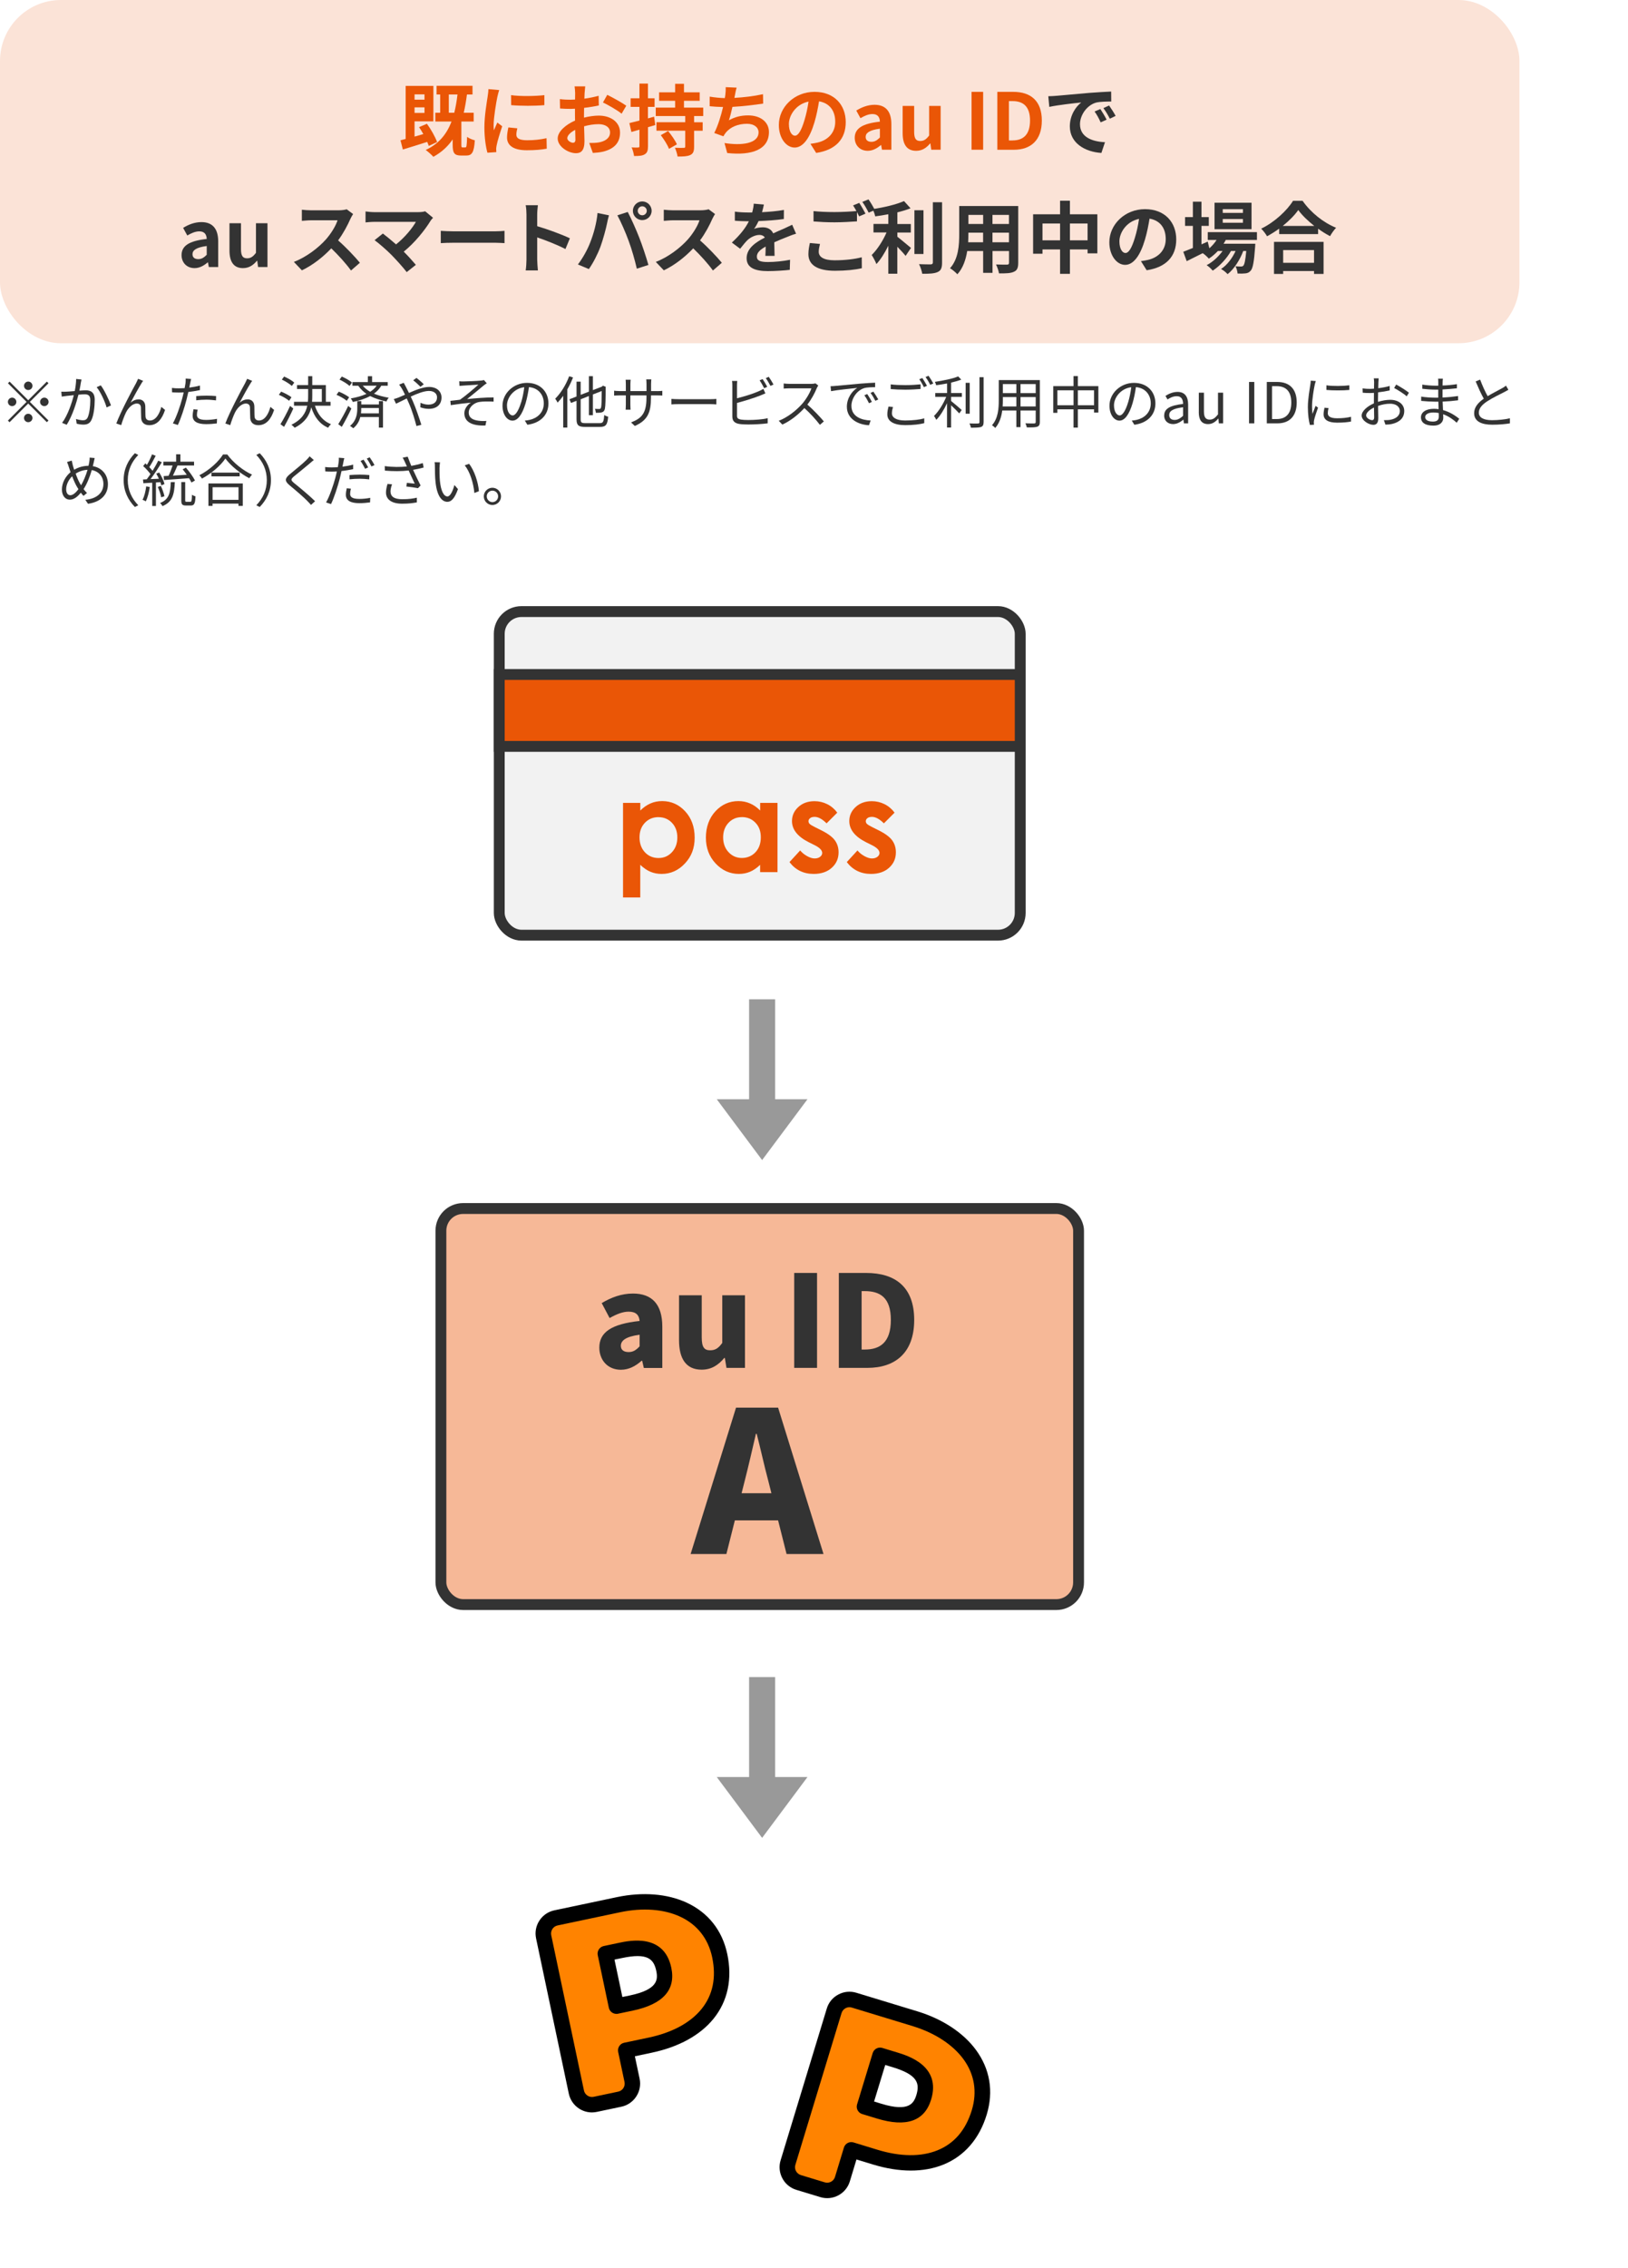 <?xml version="1.0" encoding="UTF-8"?><svg id="_レイヤー_2" xmlns="http://www.w3.org/2000/svg" xmlns:xlink="http://www.w3.org/1999/xlink" viewBox="0 0 375 522"><defs><style>.cls-1,.cls-2{fill:none;}.cls-3{fill:#f6b897;}.cls-4{fill:#fbe3d7;}.cls-5,.cls-6{fill:#ea5606;}.cls-5,.cls-2{stroke:#333;stroke-miterlimit:10;stroke-width:2.5px;}.cls-7{fill:#ff8300;}.cls-8{fill:#f2f2f2;}.cls-9{fill:#333;}.cls-10{clip-path:url(#clippath);}.cls-11{fill:#999;}</style><clipPath id="clippath"><rect class="cls-1" width="375" height="522"/></clipPath></defs><g id="_レイヤー1"><g class="cls-10"><rect class="cls-4" width="350" height="79" rx="14.04" ry="14.04"/><path class="cls-6" d="M98.77,33.58c-.09-.27-.22-.59-.36-.92-1.96.63-4,1.26-5.62,1.75l-.54-2.12c.36-.09.76-.2,1.19-.31v-12.21h6.39v8.16h-4.34v3.51c.65-.18,1.33-.38,2.02-.58-.31-.56-.65-1.12-.99-1.6l1.82-.77c.96,1.31,1.91,3.02,2.34,4.2l-1.91.9ZM95.49,21.72v1.22h2.29v-1.22h-2.29ZM97.78,25.99v-1.28h-2.29v1.28h2.29ZM107.19,33.93c.27,0,.34-.32.4-2.43.4.32,1.24.67,1.78.79-.18,2.77-.65,3.51-1.96,3.51h-1.21c-1.57,0-1.93-.61-1.93-2.47v-1.24c-1.12,1.64-2.58,2.97-4.45,4-.34-.4-1.24-1.21-1.76-1.57,2.97-1.4,4.81-3.56,5.94-6.55h-3.73v-2.02h1.12v-4.2h-.83v-2h8.28v2h-1.28c-.2,1.51-.43,2.9-.74,4.2h2.29v2.02h-2.84v5.35c0,.54.04.61.29.61h.63ZM104.64,25.95c.32-1.28.56-2.67.74-4.2h-2v4.2h1.26Z"/><path class="cls-6" d="M114.99,20.73c-.14.36-.36,1.26-.43,1.58-.25,1.19-.86,4.75-.86,6.54,0,.34.02.77.07,1.15.25-.63.54-1.22.79-1.8l1.12.86c-.5,1.49-1.1,3.42-1.28,4.38-.05.25-.11.65-.11.83.02.2.02.49.04.74l-2.05.14c-.36-1.24-.7-3.42-.7-5.83,0-2.68.54-5.69.74-7.06.07-.5.18-1.19.18-1.75l2.5.22ZM119.16,29.53c-.14.58-.22,1.01-.22,1.49,0,.79.68,1.26,2.48,1.26,1.6,0,2.92-.14,4.47-.47l.05,2.41c-1.15.22-2.59.36-4.61.36-3.08,0-4.54-1.12-4.54-2.93,0-.74.13-1.5.31-2.32l2.05.2ZM125.39,21.9v2.3c-2.2.2-5.42.2-7.65,0l-.02-2.3c2.2.31,5.74.23,7.67,0Z"/><path class="cls-6" d="M134.5,27.08c1.21-.31,2.43-.47,3.42-.47,2.74,0,4.9,1.46,4.9,3.91,0,2.11-1.1,3.69-3.92,4.39-.83.18-1.64.25-2.34.29l-.83-2.29c.81,0,1.57-.02,2.2-.13,1.44-.25,2.59-.99,2.59-2.29,0-1.21-1.08-1.91-2.63-1.91-1.1,0-2.25.18-3.35.49.04,1.42.09,2.79.09,3.4,0,2.21-.81,2.79-1.96,2.79-1.75,0-4.21-1.5-4.21-3.39,0-1.57,1.82-3.17,4-4.12-.02-.41-.02-.83-.02-1.24v-1.49c-.34.02-.67.04-.95.04-.81,0-1.71-.02-2.49-.09l-.04-2.16c1.04.13,1.82.14,2.47.14.32,0,.67-.02,1.03-.04.02-.63.02-1.15.02-1.46,0-.38-.07-1.24-.13-1.57h2.45c-.04.32-.11,1.1-.14,1.55-.02.4-.04.83-.05,1.28,1.17-.16,2.34-.4,3.28-.67l.05,2.23c-1.01.23-2.23.41-3.4.56-.02.54-.02,1.08-.02,1.6v.63ZM132.54,32.09c0-.45-.02-1.26-.05-2.2-1.1.56-1.82,1.3-1.82,1.93,0,.54.83,1.04,1.3,1.04.32,0,.58-.16.58-.77ZM139.88,21.83c1.37.67,3.44,1.84,4.38,2.5l-1.08,1.84c-.85-.74-3.17-2.05-4.29-2.59l.99-1.75Z"/><path class="cls-6" d="M150.95,28.78c-.56.16-1.12.34-1.69.49v4.39c0,.99-.18,1.51-.74,1.85-.52.34-1.31.41-2.47.4-.05-.52-.29-1.4-.56-1.98.67.04,1.28.04,1.49.02.22,0,.31-.07.31-.31v-3.8l-1.85.54-.47-2.05c.65-.16,1.44-.36,2.32-.58v-3.15h-2.03v-1.98h2.03v-3.38h1.96v3.38h1.53v1.98h-1.53v2.65l1.42-.4.27,1.93ZM159.88,26.72v1.42h1.98v1.95h-1.98v3.67c0,1.08-.2,1.6-.9,1.93-.67.31-1.6.34-2.9.34-.09-.59-.36-1.44-.61-2.02.81.04,1.75.04,2.03.02.25,0,.34-.05.34-.31v-3.64h-6.63v-1.95h6.63v-1.42h-6.79v-1.94h4.46v-1.57h-3.69v-1.95h3.69v-1.96h2.04v1.96h3.62v1.95h-3.62v1.57h4.43v1.94h-2.11ZM153.9,30.16c.74.9,1.64,2.18,2.02,3.06l-1.82,1.04c-.32-.88-1.17-2.2-1.89-3.15l1.69-.96Z"/><path class="cls-6" d="M175.79,23.84c-1.85.29-4.68.63-7.08.76-.23,1.08-.52,2.21-.81,3.08,1.44-.79,2.79-1.12,4.43-1.12,2.88,0,4.79,1.55,4.79,3.82,0,4.01-3.85,5.46-9.61,4.84l-.63-2.3c3.91.63,7.85.16,7.85-2.47,0-1.06-.94-1.96-2.67-1.96-2.05,0-3.87.74-4.93,2.11-.2.23-.32.47-.5.77l-2.11-.76c.85-1.64,1.57-4.01,2.03-5.98-1.13-.02-2.18-.09-3.08-.18v-2.21c1.06.18,2.41.32,3.49.34.04-.27.09-.5.11-.72.09-.77.11-1.21.09-1.8l2.52.11c-.2.63-.29,1.22-.41,1.82l-.11.54c2.03-.11,4.45-.38,6.59-.85l.04,2.16Z"/><path class="cls-6" d="M186.68,33.1c.68-.09,1.19-.18,1.66-.29,2.29-.54,4.05-2.18,4.05-4.77s-1.33-4.3-3.73-4.72c-.25,1.51-.56,3.17-1.06,4.84-1.06,3.6-2.61,5.8-4.56,5.8s-3.64-2.18-3.64-5.19c0-4.11,3.58-7.63,8.21-7.63s7.2,3.08,7.2,6.97-2.3,6.41-6.81,7.09l-1.33-2.11ZM185.29,27.7c.41-1.31.74-2.84.95-4.32-2.95.61-4.52,3.2-4.52,5.17,0,1.8.72,2.68,1.39,2.68.74,0,1.46-1.12,2.18-3.53Z"/><path class="cls-6" d="M196.88,31.73c0-2.16,1.75-3.29,5.8-3.73-.04-.99-.47-1.75-1.71-1.75-.94,0-1.84.41-2.77.95l-.96-1.75c1.19-.74,2.63-1.33,4.21-1.33,2.56,0,3.87,1.53,3.87,4.45v5.89h-2.16l-.2-1.08h-.05c-.88.76-1.89,1.33-3.04,1.33-1.8,0-2.99-1.28-2.99-2.99ZM202.68,31.66v-2.04c-2.45.32-3.28.99-3.28,1.89,0,.79.56,1.13,1.33,1.13s1.31-.36,1.94-.99Z"/><path class="cls-6" d="M207.92,30.68v-6.3h2.65v5.96c0,1.57.43,2.11,1.4,2.11.83,0,1.37-.36,2.05-1.26v-6.81h2.65v10.08h-2.16l-.2-1.44h-.07c-.86,1.03-1.84,1.69-3.22,1.69-2.16,0-3.1-1.51-3.1-4.03Z"/><path class="cls-6" d="M223.79,21.14h2.67v13.32h-2.67v-13.32Z"/><path class="cls-6" d="M229.73,21.14h3.66c4.07,0,6.59,2.11,6.59,6.61s-2.52,6.72-6.45,6.72h-3.8v-13.32ZM233.23,32.32c2.48,0,4.03-1.33,4.03-4.57s-1.55-4.48-4.03-4.48h-.83v9.06h.83Z"/><path class="cls-9" d="M243.2,22.06c1.49-.13,4.45-.4,7.71-.68,1.84-.14,3.78-.25,5.04-.31l.02,2.3c-.95,0-2.49.02-3.44.23-2.16.58-3.76,2.88-3.76,4.99,0,2.94,2.74,4,5.76,4.14l-.83,2.47c-3.75-.23-7.27-2.25-7.27-6.12,0-2.57,1.42-4.59,2.63-5.49-1.55.16-5.29.56-7.36,1.01l-.23-2.45c.72-.02,1.4-.05,1.75-.09ZM254.9,27.55l-1.37.61c-.45-.99-.83-1.69-1.4-2.5l1.33-.56c.43.65,1.1,1.73,1.44,2.45ZM256.99,26.67l-1.35.65c-.49-.97-.9-1.64-1.48-2.43l1.31-.61c.45.63,1.13,1.69,1.51,2.4Z"/><path class="cls-9" d="M41.82,58.73c0-2.16,1.75-3.29,5.8-3.73-.04-.99-.47-1.75-1.71-1.75-.94,0-1.84.41-2.77.95l-.96-1.75c1.19-.74,2.63-1.33,4.21-1.33,2.56,0,3.87,1.53,3.87,4.45v5.89h-2.16l-.2-1.08h-.05c-.88.76-1.89,1.33-3.04,1.33-1.8,0-2.99-1.28-2.99-2.99ZM47.62,58.66v-2.04c-2.45.32-3.28.99-3.28,1.89,0,.79.56,1.13,1.33,1.13s1.31-.36,1.94-.99Z"/><path class="cls-9" d="M52.86,57.68v-6.3h2.65v5.96c0,1.57.43,2.11,1.4,2.11.83,0,1.37-.36,2.05-1.26v-6.81h2.65v10.08h-2.16l-.2-1.44h-.07c-.86,1.03-1.84,1.69-3.22,1.69-2.16,0-3.1-1.51-3.1-4.03Z"/><path class="cls-9" d="M81.34,49.26c-.14.2-.47.76-.63,1.12-.61,1.4-1.62,3.33-2.83,4.95,1.78,1.55,3.96,3.85,5.02,5.15l-2.05,1.78c-1.17-1.62-2.84-3.46-4.54-5.1-1.91,2.02-4.3,3.89-6.77,5.06l-1.85-1.94c2.9-1.1,5.69-3.28,7.38-5.17,1.19-1.35,2.29-3.13,2.68-4.41h-6.1c-.76,0-1.75.11-2.12.13v-2.56c.49.07,1.58.13,2.12.13h6.34c.79,0,1.51-.11,1.87-.23l1.48,1.1Z"/><path class="cls-9" d="M99.75,50.12c-.25.29-.49.52-.61.76-1.3,2.11-3.6,4.99-6.14,7.04,1.03,1.03,2.09,2.2,2.79,3.04l-2.11,1.67c-.76-1.01-2.27-2.68-3.44-3.89-1.04-1.06-2.88-2.68-3.96-3.46l1.91-1.53c.72.54,1.91,1.51,3.04,2.5,2.03-1.62,3.73-3.71,4.57-5.19h-9.53c-.72,0-1.69.09-2.07.13v-2.52c.47.07,1.46.16,2.07.16h9.99c.68,0,1.3-.07,1.67-.2l1.8,1.48Z"/><path class="cls-9" d="M101.53,53.13c.65.05,1.96.11,2.9.11h9.67c.83,0,1.64-.07,2.11-.11v2.83c-.43-.02-1.35-.09-2.11-.09h-9.67c-1.03,0-2.23.04-2.9.09v-2.83Z"/><path class="cls-9" d="M130.24,57.32c-1.85-.97-4.56-2.02-6.5-2.68v5.1c0,.52.09,1.78.16,2.5h-2.81c.11-.7.18-1.78.18-2.5v-10.33c0-.65-.05-1.55-.18-2.18h2.81c-.07.63-.16,1.42-.16,2.18v2.65c2.41.7,5.87,1.98,7.53,2.79l-1.03,2.48Z"/><path class="cls-9" d="M137.64,49.02l2.63.54c-.16.52-.36,1.4-.43,1.8-.25,1.26-.92,3.75-1.53,5.42-.65,1.75-1.71,3.8-2.67,5.15l-2.52-1.06c1.13-1.48,2.2-3.42,2.81-5.01.81-2.02,1.5-4.56,1.71-6.84ZM142.21,49.56l2.39-.77c.74,1.4,1.98,4.16,2.65,5.91.65,1.62,1.6,4.5,2.11,6.28l-2.67.86c-.5-2.14-1.15-4.41-1.87-6.36-.68-1.89-1.85-4.56-2.61-5.92ZM147.94,46.36c1.19,0,2.16.97,2.16,2.16s-.97,2.14-2.16,2.14-2.16-.97-2.16-2.14.97-2.16,2.16-2.16ZM147.94,49.55c.58,0,1.04-.47,1.04-1.03s-.47-1.04-1.04-1.04-1.04.47-1.04,1.04.47,1.03,1.04,1.03Z"/><path class="cls-9" d="M164.71,49.26c-.14.2-.47.76-.63,1.12-.61,1.4-1.62,3.33-2.83,4.95,1.78,1.55,3.96,3.85,5.02,5.15l-2.05,1.78c-1.17-1.62-2.84-3.46-4.54-5.1-1.91,2.02-4.3,3.89-6.77,5.06l-1.85-1.94c2.9-1.1,5.69-3.28,7.38-5.17,1.19-1.35,2.29-3.13,2.68-4.41h-6.1c-.76,0-1.75.11-2.12.13v-2.56c.49.07,1.58.13,2.12.13h6.34c.79,0,1.51-.11,1.87-.23l1.48,1.1Z"/><path class="cls-9" d="M176.3,58.87c.04-.52.05-1.35.07-2.12-1.31.72-2.03,1.42-2.03,2.3,0,.99.85,1.26,2.59,1.26,1.51,0,3.49-.2,5.06-.52l-.07,2.32c-1.19.14-3.37.29-5.04.29-2.79,0-4.9-.67-4.9-2.97s2.16-3.71,4.2-4.75c-.29-.45-.76-.61-1.24-.61-1.01,0-2.11.58-2.79,1.22-.54.54-1.04,1.19-1.66,1.96l-1.91-1.42c1.87-1.73,3.13-3.31,3.92-4.9h-.22c-.72,0-2.04-.04-3.01-.13v-2.09c.9.14,2.23.2,3.13.2h.86c.22-.81.34-1.53.36-2.03l2.34.2c-.09.43-.22,1.04-.43,1.76,1.67-.09,3.47-.23,5.04-.52l-.02,2.09c-1.71.25-3.91.4-5.82.47-.29.63-.65,1.28-1.03,1.8.47-.23,1.42-.36,2.02-.36,1.08,0,1.98.47,2.38,1.39.92-.43,1.67-.74,2.41-1.06.68-.31,1.31-.61,1.96-.92l.9,2.07c-.58.14-1.51.5-2.12.76-.79.31-1.8.7-2.9,1.21.02.99.05,2.3.07,3.12h-2.14Z"/><path class="cls-9" d="M188.88,56.15c-.16.65-.29,1.21-.29,1.8,0,1.13,1.06,1.96,3.64,1.96,2.41,0,4.68-.27,6.27-.7l.02,2.52c-1.55.36-3.69.59-6.19.59-4.09,0-6.12-1.37-6.12-3.82,0-1.03.2-1.89.34-2.57l2.34.22ZM197.92,46.7c.45.67,1.1,1.8,1.44,2.47l-1.46.63c-.14-.29-.32-.63-.5-.99v2.14c-1.24.09-3.46.22-5.15.22-1.87,0-3.42-.09-4.86-.2v-2.38c1.31.14,2.97.22,4.84.22,1.71,0,3.67-.11,5.04-.23-.25-.47-.52-.94-.77-1.3l1.42-.58ZM200.05,45.89c.49.67,1.15,1.82,1.46,2.45l-1.42.61c-.38-.76-.95-1.8-1.46-2.48l1.42-.58Z"/><path class="cls-9" d="M206.69,54.48c.88.67,2.67,2.2,3.15,2.58l-1.24,1.84c-.43-.56-1.19-1.37-1.91-2.11v6.21h-2.07v-6.45c-.81,1.64-1.76,3.19-2.75,4.23-.22-.63-.74-1.55-1.08-2.09,1.3-1.26,2.61-3.31,3.42-5.19h-3.01v-1.96h3.42v-2.23c-1.03.2-2.05.36-3.02.49-.09-.47-.36-1.22-.61-1.67,2.59-.38,5.49-1.06,7.24-1.85l1.51,1.66c-.9.36-1.95.67-3.04.94v2.68h3.1v1.96h-3.1v.97ZM212.72,58.46h-2.09v-10.07h2.09v10.07ZM217,46.56v13.86c0,1.24-.25,1.84-.99,2.18-.74.36-1.94.43-3.58.41-.09-.61-.41-1.6-.74-2.21,1.17.05,2.32.05,2.7.05.34-.02.49-.13.49-.45v-13.85h2.12Z"/><path class="cls-9" d="M234.54,60.49c0,1.15-.25,1.73-.97,2.05-.74.36-1.84.4-3.46.38-.07-.58-.41-1.49-.68-2.05,1.01.05,2.2.04,2.52.04.34,0,.47-.11.47-.43v-2.7h-3.8v5.02h-2.16v-5.02h-3.67c-.32,1.96-.97,3.94-2.27,5.35-.34-.4-1.21-1.13-1.69-1.39,1.96-2.16,2.12-5.37,2.12-7.89v-6.43h13.59v13.07ZM226.45,55.76v-2.21h-3.39v.32c0,.58-.02,1.22-.05,1.89h3.44ZM223.07,49.46v2.09h3.39v-2.09h-3.39ZM232.41,49.46h-3.8v2.09h3.8v-2.09ZM232.41,55.76v-2.21h-3.8v2.21h3.8Z"/><path class="cls-9" d="M252.77,49.33v8.98h-2.25v-.9h-4.07v5.62h-2.27v-5.62h-4.05v.99h-2.16v-9.08h6.21v-3.12h2.27v3.12h6.32ZM244.18,55.31v-3.87h-4.05v3.87h4.05ZM250.52,55.31v-3.87h-4.07v3.87h4.07Z"/><path class="cls-9" d="M262.81,60.1c.68-.09,1.19-.18,1.66-.29,2.29-.54,4.05-2.18,4.05-4.77s-1.33-4.3-3.73-4.72c-.25,1.51-.56,3.17-1.06,4.84-1.06,3.6-2.61,5.8-4.56,5.8s-3.64-2.18-3.64-5.19c0-4.11,3.58-7.63,8.21-7.63s7.2,3.08,7.2,6.97-2.3,6.41-6.81,7.09l-1.33-2.11ZM261.42,54.7c.41-1.31.74-2.84.95-4.32-2.95.61-4.52,3.2-4.52,5.17,0,1.8.72,2.68,1.39,2.68.74,0,1.46-1.12,2.18-3.53Z"/><path class="cls-9" d="M282.34,55.24c-.14.29-.32.58-.5.86h7.31s-.02.49-.04.74c-.25,3.51-.54,4.95-1.03,5.47-.34.41-.74.56-1.19.61-.41.05-1.1.07-1.82.04-.04-.5-.22-1.22-.49-1.67.58.05,1.04.05,1.28.05.25,0,.4-.04.54-.2.25-.27.47-1.19.67-3.37h-.7c-.74,2.02-2.14,4.2-3.6,5.33-.36-.41-.97-.9-1.51-1.19,1.37-.86,2.58-2.47,3.35-4.14h-1.06c-.97,1.73-2.65,3.53-4.21,4.52-.34-.41-.9-.95-1.4-1.26,1.33-.67,2.72-1.93,3.67-3.26h-1.08c-.65.68-1.35,1.3-2.09,1.76-.27-.34-.95-.97-1.4-1.26-1.3.65-2.59,1.3-3.69,1.84l-.79-2.16c.61-.23,1.37-.54,2.21-.88v-5.08h-1.8v-2.02h1.8v-3.55h1.98v3.55h1.69v2.02h-1.69v4.25l1.44-.63.38,1.53c.65-.56,1.21-1.21,1.66-1.91h-2.03v-1.8h11.33v1.8h-7.17ZM288.28,52.75h-8.52v-6.09h8.52v6.09ZM286.3,48.14h-4.65v.86h4.65v-.86ZM286.3,50.41h-4.65v.86h4.65v-.86Z"/><path class="cls-9" d="M300.05,46.23c1.93,2.75,4.84,5.04,7.71,6.19-.52.56-1.01,1.26-1.39,1.93-.92-.47-1.85-1.06-2.75-1.71v1.24h-8.97v-1.26c-.88.65-1.84,1.24-2.79,1.76-.29-.52-.88-1.3-1.35-1.75,3.1-1.5,5.98-4.21,7.33-6.41h2.21ZM293.46,55.67h11.42v7.38h-2.2v-.67h-7.11v.67h-2.11v-7.38ZM302.74,52c-1.49-1.17-2.83-2.47-3.69-3.66-.85,1.21-2.11,2.48-3.58,3.66h7.27ZM295.57,57.56v2.93h7.11v-2.93h-7.11Z"/><path class="cls-7" d="M142.48,438.38l-14.42,3.04c-1.98.42-3.25,2.37-2.83,4.35l7.54,35.74c.42,1.97,2.36,3.25,4.34,2.83l5.65-1.19c1.97-.42,3.24-2.37,2.82-4.34l-1.45-6.9,5.66-1.19c11.54-2.43,18.26-9.86,16-20.57-2.17-10.3-12.37-14.06-23.31-11.75M145.45,461l-3.47.73-2.55-12.09,3.47-.73c5.14-1.08,8.96-.62,10,4.34,1.01,4.79-2.66,6.74-7.45,7.75"/><path d="M136.34,486.19c-1.05,0-2.07-.3-2.97-.89-1.22-.8-2.05-2.02-2.35-3.43l-7.54-35.74c-.3-1.42-.03-2.87.77-4.09.79-1.22,2.02-2.06,3.44-2.36l14.42-3.04h0c5.9-1.24,11.6-.79,16.06,1.27,4.97,2.3,8.21,6.4,9.36,11.85,1.2,5.69.1,10.83-3.18,14.88-3.08,3.79-7.99,6.49-14.19,7.8l-3.92.83,1.09,5.16c.62,2.94-1.27,5.83-4.2,6.45l-5.65,1.19c-.38.08-.76.12-1.13.12ZM142.85,440.12l-14.42,3.04c-.49.1-.92.4-1.19.82-.27.42-.37.93-.27,1.42l7.54,35.74c.1.49.39.91.82,1.19.42.28.93.37,1.42.27l5.65-1.19c1.02-.21,1.67-1.22,1.45-2.24l-1.46-6.9c-.1-.46,0-.94.25-1.34.26-.4.66-.67,1.12-.77l5.66-1.19c5.4-1.14,9.6-3.41,12.16-6.56,2.62-3.23,3.45-7.24,2.47-11.91-.91-4.31-3.46-7.55-7.37-9.36-3.76-1.75-8.68-2.11-13.83-1.02h0ZM141.98,463.51c-.82,0-1.56-.57-1.74-1.41l-2.55-12.09c-.2-.96.41-1.9,1.37-2.11l3.46-.73c2.58-.55,10.44-2.2,12.11,5.72,1.07,5.08-1.9,8.39-8.82,9.86t0,0l-3.47.73c-.12.03-.25.04-.37.04ZM145.45,461h.03-.03ZM141.54,451.01l1.82,8.62,1.73-.36c6.42-1.35,6.5-3.62,6.08-5.64-.59-2.81-2.07-4.2-7.9-2.97l-1.73.36Z"/><path class="cls-7" d="M210.83,464.65l-14.1-4.3c-1.94-.59-3.99.51-4.58,2.44l-10.64,34.94c-.59,1.93.5,3.99,2.44,4.58l5.53,1.68c1.93.59,3.98-.51,4.57-2.44l2.05-6.74,5.53,1.69c11.28,3.44,20.75.18,23.94-10.3,3.07-10.07-4.05-18.28-14.75-21.54M202.51,485.9l-3.39-1.03,3.6-11.82,3.39,1.03c5.02,1.53,8.15,3.78,6.67,8.63-1.43,4.68-5.58,4.62-10.27,3.19"/><path d="M182.38,503.56c-.92-.5-1.67-1.26-2.17-2.21-.68-1.28-.83-2.76-.4-4.14l10.64-34.94c.42-1.39,1.36-2.53,2.65-3.21,1.28-.69,2.76-.83,4.15-.41l14.1,4.29h0c5.76,1.76,10.54,4.91,13.45,8.86,3.25,4.42,4.1,9.57,2.48,14.9-1.69,5.56-5.14,9.54-9.97,11.5-4.53,1.84-10.13,1.83-16.19-.01l-3.84-1.17-1.53,5.05c-.87,2.87-3.92,4.49-6.79,3.62l-5.53-1.68c-.37-.11-.72-.26-1.05-.44ZM210.31,466.35l-14.1-4.29c-.48-.15-1-.1-1.44.14-.44.24-.77.63-.92,1.11l-10.64,34.94c-.15.48-.1.99.14,1.44.24.44.64.77,1.11.92l5.53,1.68c.99.3,2.05-.26,2.35-1.26l2.05-6.75c.14-.45.45-.83.86-1.05.42-.22.9-.27,1.35-.13l5.53,1.69c5.28,1.61,10.06,1.65,13.82.12,3.86-1.56,6.51-4.67,7.9-9.24,1.28-4.21.61-8.28-1.94-11.75-2.46-3.34-6.59-6.03-11.62-7.57h0ZM198.26,486.42c-.72-.4-1.09-1.26-.84-2.07l3.6-11.82c.29-.94,1.28-1.47,2.22-1.18l3.39,1.03c2.53.77,10.21,3.11,7.85,10.85-1.51,4.97-5.71,6.44-12.48,4.37t0,0l-3.39-1.03c-.12-.04-.23-.09-.34-.14ZM202.51,485.9h.02s-.02,0-.02,0ZM203.91,475.26l-2.57,8.42,1.69.52c6.28,1.91,7.44-.04,8.05-2.01.84-2.75.21-4.68-5.48-6.41l-1.69-.51Z"/><rect class="cls-8" x="115" y="140.76" width="120" height="74.48" rx="5.11" ry="5.11"/><rect class="cls-2" x="115" y="140.76" width="120" height="74.48" rx="5.11" ry="5.11"/><rect class="cls-5" x="115" y="155.24" width="120" height="16.55"/><path class="cls-6" d="M147.49,184.79v1.76c.72-.72,1.5-1.26,2.34-1.63s1.74-.54,2.7-.54c2.08,0,3.85.79,5.3,2.36s2.18,3.59,2.18,6.05-.75,4.36-2.26,5.96c-1.5,1.6-3.29,2.39-5.35,2.39-.92,0-1.77-.16-2.56-.49-.79-.33-1.58-.86-2.36-1.6v7.51h-3.97v-21.77h3.97ZM151.69,188.07c-1.26,0-2.3.43-3.13,1.29s-1.25,1.98-1.25,3.37.42,2.56,1.25,3.44,1.88,1.31,3.13,1.31,2.25-.44,3.08-1.33,1.25-2.02,1.25-3.4-.41-2.49-1.23-3.36c-.82-.87-1.86-1.31-3.11-1.31Z"/><path class="cls-6" d="M175.09,184.79h4v15.94h-4v-1.68c-.78.74-1.56,1.28-2.35,1.6-.79.33-1.64.49-2.55.49-2.06,0-3.84-.8-5.34-2.39-1.5-1.6-2.25-3.58-2.25-5.96s.73-4.48,2.18-6.05c1.45-1.57,3.22-2.36,5.3-2.36.96,0,1.85.18,2.69.54s1.61.9,2.33,1.63v-1.76ZM170.88,188.07c-1.24,0-2.26.44-3.08,1.31-.82.88-1.23,2-1.23,3.36s.42,2.51,1.25,3.4,1.86,1.33,3.07,1.33,2.3-.44,3.12-1.31,1.24-2.02,1.24-3.44-.41-2.51-1.24-3.37-1.87-1.29-3.14-1.29Z"/><path class="cls-6" d="M192.88,187.02l-2.48,2.48c-1.01-1-1.92-1.49-2.74-1.49-.45,0-.8.09-1.05.29-.25.19-.38.43-.38.71,0,.21.08.41.24.59.16.18.56.43,1.19.74l1.46.73c1.54.76,2.6,1.54,3.18,2.33s.86,1.72.86,2.78c0,1.42-.52,2.6-1.56,3.54s-2.43,1.42-4.18,1.42c-2.32,0-4.18-.91-5.57-2.72l2.46-2.68c.47.55,1.02.99,1.65,1.33.63.34,1.19.51,1.68.51.53,0,.95-.13,1.27-.38s.48-.55.48-.88c0-.62-.58-1.22-1.74-1.8l-1.35-.67c-2.58-1.3-3.87-2.92-3.87-4.88,0-1.26.49-2.34,1.46-3.23.97-.89,2.21-1.34,3.73-1.34,1.04,0,2.01.23,2.92.68.91.45,1.69,1.11,2.32,1.96Z"/><path class="cls-6" d="M206.08,187.02l-2.48,2.48c-1.01-1-1.92-1.49-2.74-1.49-.45,0-.8.09-1.05.29-.25.19-.38.43-.38.71,0,.21.08.41.24.59.16.18.56.43,1.19.74l1.46.73c1.54.76,2.6,1.54,3.18,2.33s.86,1.72.86,2.78c0,1.42-.52,2.6-1.56,3.54s-2.43,1.42-4.18,1.42c-2.32,0-4.18-.91-5.57-2.72l2.46-2.68c.47.55,1.02.99,1.65,1.33.63.34,1.19.51,1.68.51.53,0,.95-.13,1.27-.38s.48-.55.48-.88c0-.62-.58-1.22-1.74-1.8l-1.35-.67c-2.58-1.3-3.87-2.92-3.87-4.88,0-1.26.49-2.34,1.46-3.23.97-.89,2.21-1.34,3.73-1.34,1.04,0,2.01.23,2.92.68.91.45,1.69,1.11,2.32,1.96Z"/><polygon class="cls-11" points="175.55 267 186 253 165.1 253 175.55 267"/><rect class="cls-11" x="172.55" y="230" width="6" height="25"/><polygon class="cls-11" points="175.55 423 186 409 165.1 409 175.55 423"/><rect class="cls-11" x="172.55" y="386" width="6" height="25"/><rect class="cls-3" x="101.56" y="278.15" width="146.88" height="91.16" rx="5.11" ry="5.11"/><path class="cls-9" d="M138.05,310.17c0-3.53,2.76-5.43,9.28-6.14-.12-1.35-.82-2.14-2.53-2.14-1.32,0-2.7.53-4.38,1.47l-1.82-3.44c2.2-1.32,4.58-2.2,7.2-2.2,4.32,0,6.76,2.41,6.76,7.64v9.49h-4.26l-.38-1.67h-.12c-1.38,1.23-2.94,2.08-4.79,2.08-3.08,0-4.96-2.29-4.96-5.08ZM147.33,309.87v-2.67c-3.26.44-4.32,1.38-4.32,2.55,0,.97.7,1.44,1.79,1.44s1.76-.5,2.53-1.32Z"/><path class="cls-9" d="M156.41,308.46v-10.34h5.23v9.69c0,2.32.62,2.97,1.94,2.97,1.18,0,1.91-.47,2.79-1.7v-10.96h5.23v16.71h-4.26l-.38-2.29h-.12c-1.38,1.64-2.94,2.7-5.23,2.7-3.64,0-5.2-2.61-5.2-6.79Z"/><path class="cls-9" d="M182.94,292.98h5.26v21.85h-5.26v-21.85Z"/><path class="cls-9" d="M193.22,292.98h6.29c6.67,0,11.07,3.2,11.07,10.81s-4.41,11.04-10.78,11.04h-6.58v-21.85ZM199.18,310.61c3.52,0,6.02-1.62,6.02-6.81s-2.5-6.64-6.02-6.64h-.71v13.45h.71Z"/><path class="cls-9" d="M179.23,349.93h-9.96l-1.95,7.74h-8.24l10.46-33.69h9.69l10.46,33.69h-8.51l-1.95-7.74ZM177.69,343.68l-.72-2.85c-.91-3.35-1.77-7.38-2.67-10.82h-.18c-.82,3.53-1.72,7.47-2.58,10.82l-.72,2.85h6.88Z"/><rect class="cls-2" x="101.56" y="278.15" width="146.88" height="91.16" rx="5.11" ry="5.11"/><path class="cls-9" d="M6.5,92.12l4.29-4.29.38.38-4.29,4.29,4.29,4.29-.38.38-4.29-4.29-4.3,4.3-.38-.38,4.3-4.3-4.29-4.29.38-.38,4.29,4.29ZM3.77,92.5c0,.53-.44.97-.98.97s-.97-.44-.97-.97.44-.98.97-.98.98.44.98.98ZM6.5,89.77c-.53,0-.97-.44-.97-.97s.44-.98.97-.98.98.44.98.98-.44.97-.98.97ZM6.5,95.23c.53,0,.98.44.98.97s-.44.97-.98.97-.97-.44-.97-.97.44-.97.97-.97ZM9.23,92.5c0-.53.44-.98.98-.98s.98.44.98.98-.44.97-.98.97-.98-.44-.98-.97Z"/><path class="cls-9" d="M18.78,87.34c-.05.23-.1.51-.16.75-.06.38-.18,1.13-.33,1.82.6-.04,1.13-.08,1.44-.08,1.14,0,2.09.44,2.09,2.18,0,1.53-.22,3.56-.75,4.64-.4.86-1.04,1.08-1.89,1.08-.48,0-1.1-.1-1.51-.2l-.17-1.09c.53.17,1.22.29,1.57.29.48,0,.86-.1,1.13-.66.4-.87.6-2.54.6-3.94,0-1.17-.53-1.38-1.35-1.38-.31,0-.82.04-1.38.09-.47,1.85-1.34,4.73-2.7,6.92l-1.07-.43c1.31-1.75,2.27-4.67,2.7-6.38-.66.06-1.29.13-1.62.17-.3.04-.82.1-1.16.16l-.1-1.13c.4.03.74.01,1.14,0,.43-.01,1.18-.08,1.96-.14.18-.92.32-1.92.32-2.79l1.21.13ZM23.22,88.7c.81,1.04,1.91,3.41,2.35,4.6l-1.01.48c-.38-1.33-1.39-3.59-2.3-4.67l.96-.42Z"/><path class="cls-9" d="M32.55,88.29c-.57.88-1.82,3.16-2.48,4.41.62-.56,1.27-.78,1.88-.78.86,0,1.48.56,1.52,1.57.03.77,0,1.75.05,2.38.04.64.47.91,1.03.91,1.43,0,2.27-1.77,2.61-3.13l.86.69c-.68,2.08-1.77,3.52-3.64,3.52-1.36,0-1.82-.88-1.86-1.64-.05-.75-.03-1.75-.06-2.44-.03-.57-.35-.9-.94-.9-1.04,0-1.99,1.04-2.5,2.05-.39.77-.94,2.29-1.1,2.92l-1.13-.38c.95-2.6,3.85-8.05,4.55-9.28.14-.31.31-.62.47-1l1.16.47c-.12.14-.27.38-.42.62Z"/><path class="cls-9" d="M46.05,89.78c-.85.19-1.77.34-2.67.44-.12.56-.26,1.16-.4,1.7-.47,1.85-1.34,4.5-2.02,5.9l-1.14-.38c.77-1.33,1.68-3.94,2.16-5.76.12-.43.22-.9.33-1.37-.42.03-.81.04-1.17.04-.57,0-1.04-.03-1.5-.05l-.04-1.01c.61.08,1.08.09,1.55.09.43,0,.88-.03,1.38-.05.09-.47.16-.87.2-1.13.04-.36.06-.79.04-1.07l1.26.1c-.09.29-.18.77-.23,1.03l-.2.95c.83-.1,1.68-.26,2.46-.47v1.03ZM45.54,94.29c-.12.43-.18.83-.18,1.16,0,.61.29,1.2,2.12,1.2.83,0,1.73-.1,2.51-.25l-.04,1.05c-.69.09-1.55.17-2.48.17-2.03,0-3.09-.62-3.09-1.9,0-.49.08-.97.19-1.52l.98.09ZM45.21,91.16c.68-.06,1.52-.1,2.35-.1.74,0,1.53.03,2.22.1l-.03.99c-.65-.08-1.42-.16-2.17-.16-.81,0-1.59.05-2.38.14v-.98Z"/><path class="cls-9" d="M57.67,88.29c-.57.88-1.82,3.16-2.48,4.41.62-.56,1.27-.78,1.88-.78.86,0,1.48.56,1.52,1.57.03.77,0,1.75.05,2.38.04.64.47.91,1.03.91,1.43,0,2.27-1.77,2.61-3.13l.86.69c-.68,2.08-1.77,3.52-3.64,3.52-1.36,0-1.82-.88-1.86-1.64-.05-.75-.03-1.75-.06-2.44-.03-.57-.35-.9-.94-.9-1.04,0-1.99,1.04-2.5,2.05-.39.77-.94,2.29-1.1,2.92l-1.13-.38c.95-2.6,3.85-8.05,4.55-9.28.14-.31.31-.62.47-1l1.16.47c-.12.14-.27.38-.42.62Z"/><path class="cls-9" d="M66.6,92.25c-.51-.44-1.52-1.03-2.37-1.38l.53-.73c.82.33,1.86.87,2.38,1.3l-.55.81ZM67.56,94.03c-.62,1.38-1.44,2.99-2.13,4.21l-.83-.61c.64-1.01,1.55-2.72,2.22-4.2l.74.6ZM67.22,88.83c-.48-.46-1.48-1.08-2.3-1.46l.52-.7c.83.35,1.85.92,2.34,1.39l-.56.77ZM72.54,93.38c.64,2.01,1.86,3.54,3.71,4.25-.22.18-.53.56-.66.82-1.94-.83-3.19-2.48-3.89-4.71-.39,1.79-1.39,3.46-3.82,4.71-.17-.2-.52-.53-.75-.69,2.38-1.18,3.3-2.72,3.65-4.38h-3.06v-.9h3.2c.05-.49.06-1,.06-1.51v-1.44h-2.56v-.9h2.56v-2.05h.95v2.05h3.13v3.85h1.08v.9h-3.6ZM71.93,90.99c0,.49-.01,1-.05,1.49h2.25v-2.95h-2.2v1.46Z"/><path class="cls-9" d="M79.88,92.25c-.51-.44-1.52-1.03-2.37-1.38l.53-.73c.82.33,1.86.87,2.38,1.3l-.55.81ZM80.94,94.03c-.64,1.38-1.5,3-2.21,4.21l-.82-.61c.65-1.01,1.6-2.72,2.3-4.2l.73.6ZM80.51,88.83c-.48-.47-1.48-1.08-2.3-1.46l.52-.7c.82.35,1.85.92,2.34,1.39l-.56.77ZM87.27,92.32h.95v6.1h-.95v-2.44h-4.28c-.23.92-.7,1.85-1.62,2.59-.17-.17-.53-.42-.75-.55,1.48-1.16,1.68-2.83,1.68-4.02v-1.68h.92v.77h4.06v-.77ZM87.83,88.77c-.42.73-1,1.33-1.69,1.83,1,.43,2.13.71,3.41.95-.21.21-.43.56-.53.86-1.4-.31-2.65-.69-3.76-1.26-1.16.64-2.54,1.07-3.98,1.37-.08-.21-.31-.61-.48-.82,1.31-.22,2.56-.56,3.61-1.05-.7-.48-1.34-1.09-1.89-1.87h-1.34v-.84h3.55v-1.35h.98v1.35h3.6v.84h-1.48ZM87.27,95.14v-1.23h-4.06v.09c0,.35-.01.74-.06,1.14h4.12ZM83.55,88.77c.51.58,1.08,1.04,1.72,1.4.61-.39,1.12-.86,1.5-1.4h-3.21Z"/><path class="cls-9" d="M93,88.11c.1.21.33.62.46.85.22.43.48.95.74,1.48,1.55-.69,3.29-1.38,4.63-1.38,1.78,0,2.87,1.03,2.87,2.43,0,1.48-.95,2.61-2.96,2.61-.72,0-1.44-.18-1.92-.36l.04-1.04c.48.23,1.13.43,1.82.43,1.42,0,1.99-.77,1.99-1.68,0-.78-.6-1.47-1.87-1.47-1.12,0-2.7.61-4.19,1.3.17.35.34.71.49,1.07.7,1.59,1.51,3.99,1.95,5.41l-1.12.3c-.4-1.52-1.01-3.6-1.76-5.28-.16-.36-.32-.73-.48-1.07-.99.48-1.89.95-2.47,1.21l-.51-1.07c.38-.1.83-.26,1.07-.35.43-.17.95-.4,1.51-.65-.26-.57-.51-1.05-.73-1.42-.16-.27-.42-.65-.62-.91l1.07-.42ZM96.86,89.03c-.49-.49-1.12-1.09-1.68-1.5l.75-.55c.43.33,1.2.95,1.68,1.46l-.75.58Z"/><path class="cls-9" d="M106.82,87.79c.56,0,3.21-.1,3.95-.19.3-.03.55-.08.7-.13l.66.75c-.18.1-.51.33-.69.48-.96.79-2.82,2.34-3.85,3.16,1.95-.21,4.26-.39,6.11-.39v.97c-1.26-.06-2.5-.05-3.26.07-1.25.17-2.47,1.24-2.47,2.43,0,1.29,1.04,1.73,2.21,1.89.75.1,1.39.09,1.85.05l-.21,1.05c-3.15.13-4.86-.86-4.86-2.83,0-1.09.83-2.03,1.5-2.42-1.38.12-3.09.33-4.63.57l-.09-.99c.69-.06,1.56-.18,2.21-.26,1.4-.96,3.43-2.74,4.25-3.47-.57.04-2.81.16-3.37.21-.33.03-.71.05-.99.08l-.05-1.07c.31.04.64.05,1.03.04Z"/><path class="cls-9" d="M120.9,96.8c.4-.03.79-.09,1.1-.16,1.65-.36,3.26-1.59,3.26-3.81,0-1.95-1.24-3.55-3.42-3.73-.17,1.2-.42,2.5-.77,3.71-.79,2.64-1.82,4-3.02,4s-2.3-1.33-2.3-3.45c0-2.79,2.5-5.24,5.64-5.24s4.94,2.13,4.94,4.73-1.78,4.51-4.85,4.91l-.6-.97ZM120.05,92.59c.33-1.07.57-2.29.71-3.47-2.47.31-3.98,2.43-3.98,4.16,0,1.62.75,2.34,1.31,2.34s1.29-.86,1.95-3.03Z"/><path class="cls-9" d="M131.99,86.88c-.36.94-.81,1.86-1.31,2.74v8.79h-.95v-7.31c-.42.58-.86,1.12-1.29,1.57-.1-.21-.38-.7-.55-.91,1.27-1.25,2.48-3.18,3.21-5.16l.88.27ZM138.15,97.39c.79,0,.92-.35,1.04-1.88.23.17.61.34.9.4-.17,1.78-.47,2.35-1.9,2.35h-3.39c-1.53,0-2-.36-2-1.78v-4.23l-1.26.49-.38-.84,1.64-.64v-3.42h.95v3.04l1.9-.74v-3.56h.92v3.21l2.03-.78.12-.1.17-.14.66.27-.04.17c0,2.34-.04,4.21-.16,4.76-.1.6-.38.85-.78.95-.35.09-.92.1-1.31.09-.03-.29-.12-.68-.23-.91.35.03.82.03.99.03.23,0,.36-.05.44-.39.1-.35.13-1.72.14-3.74l-2.03.79v4.77h-.92v-4.41l-1.9.75v4.58c0,.74.17.91,1.08.91h3.33Z"/><path class="cls-9" d="M151.38,90.02c.57,0,1.01-.04,1.18-.07v1.09c-.13-.01-.61-.04-1.18-.04h-1.43v.46c0,3.47-.74,5.25-3.72,6.58l-.87-.82c2.37-.91,3.55-2.03,3.55-5.67v-.55h-3.71v2.11c0,.48.04,1.05.05,1.18h-1.14c.01-.13.05-.69.05-1.18v-2.11h-1.39c-.57,0-1.16.04-1.31.05v-1.13c.12.03.75.09,1.31.09h1.39v-1.66c0-.42-.04-.82-.05-.95h1.16c-.01.13-.06.49-.06.95v1.66h3.71v-1.62c0-.51-.04-.94-.06-1.07h1.17c-.01.13-.06.56-.06,1.07v1.62h1.43Z"/><path class="cls-9" d="M154.67,91.81c.39.03,1.08.07,1.81.07h7.12c.65,0,1.12-.04,1.4-.07v1.27c-.26-.01-.81-.07-1.39-.07h-7.14c-.72,0-1.4.03-1.81.07v-1.27Z"/><path class="cls-9" d="M169.75,95.61c0,.66.27.83.91.96.4.07,1.08.1,1.72.1,1.38,0,3.37-.13,4.45-.42v1.18c-1.13.17-3.08.27-4.5.27-.77,0-1.55-.04-2.08-.13-1-.18-1.56-.64-1.56-1.69v-7.15c0-.31-.01-.75-.08-1.05h1.21c-.04.3-.06.69-.06,1.05v2.94c1.53-.38,3.59-1,4.94-1.59.4-.17.78-.36,1.14-.58l.46,1.04c-.36.16-.83.36-1.22.51-1.46.58-3.71,1.27-5.32,1.69v2.86ZM176.02,89.35c-.26-.53-.7-1.31-1.05-1.81l.69-.29c.33.46.79,1.25,1.07,1.77l-.7.33ZM177.08,86.73c.34.48.84,1.29,1.09,1.77l-.7.32c-.29-.57-.72-1.3-1.08-1.79l.69-.3Z"/><path class="cls-9" d="M188.48,88.74c-.08.1-.25.39-.33.57-.44,1.12-1.26,2.64-2.18,3.81,1.37,1.17,2.95,2.86,3.8,3.87l-.91.79c-.87-1.14-2.25-2.68-3.58-3.86-1.39,1.5-3.15,2.93-5.07,3.8l-.83-.87c2.09-.82,4.02-2.37,5.36-3.86.88-1,1.83-2.55,2.16-3.61h-5.07c-.46,0-1.17.05-1.31.06v-1.18c.18.03.92.09,1.31.09h5.02c.43,0,.77-.05.98-.12l.66.51Z"/><path class="cls-9" d="M192.47,88.82c.85-.08,3.28-.31,5.64-.52,1.4-.12,2.61-.18,3.47-.22v1.04c-.74,0-1.86.01-2.52.21-1.83.58-2.94,2.55-2.94,4.07,0,2.51,2.34,3.3,4.43,3.38l-.38,1.09c-2.38-.1-5.1-1.38-5.1-4.25,0-2,1.21-3.64,2.39-4.34-1.13.13-4.64.47-6.03.75l-.12-1.14c.49-.01.9-.04,1.14-.07ZM200.83,92.5l-.66.31c-.3-.62-.68-1.3-1.07-1.83l.66-.29c.3.43.79,1.24,1.07,1.81ZM202.31,91.94l-.68.31c-.31-.62-.69-1.26-1.11-1.81l.65-.3c.31.43.82,1.22,1.13,1.79Z"/><path class="cls-9" d="M205.71,93.67c-.16.51-.26.97-.26,1.46,0,.97.99,1.65,3.04,1.65,1.78,0,3.43-.2,4.41-.49v1.1c-.91.26-2.55.46-4.38.46-2.61,0-4.13-.87-4.13-2.48,0-.68.14-1.27.27-1.79l1.05.1ZM205.17,88.47c.94.12,2.12.17,3.41.17s2.55-.09,3.47-.18v1.07c-.87.07-2.28.16-3.47.16-1.29,0-2.38-.05-3.41-.14v-1.07ZM213.52,88.79l-.7.32c-.26-.53-.7-1.33-1.07-1.82l.7-.29c.32.46.79,1.26,1.07,1.78ZM214.99,88.26l-.72.31c-.27-.56-.7-1.3-1.08-1.79l.69-.3c.35.48.84,1.3,1.1,1.78Z"/><path class="cls-9" d="M219.08,90.46h2.48v.88h-2.48v.95c.58.46,2.07,1.73,2.44,2.07l-.56.79c-.39-.43-1.22-1.26-1.88-1.87v5.12h-.94v-5.6c-.68,1.48-1.59,2.95-2.47,3.83-.12-.26-.36-.66-.53-.9,1.04-.99,2.17-2.78,2.81-4.39h-2.52v-.88h2.72v-2.2c-.85.16-1.7.29-2.51.4-.04-.23-.18-.56-.3-.77,1.9-.29,4.16-.73,5.37-1.26l.71.74c-.65.26-1.47.49-2.34.69v2.39ZM223.37,95.22h-.94v-7.11h.94v7.11ZM226.57,86.82v10.32c0,.66-.18.96-.58,1.13-.43.14-1.16.17-2.34.17-.05-.26-.19-.7-.35-.98.91.03,1.73.03,1.98.01.23,0,.34-.08.34-.32v-10.34h.96Z"/><path class="cls-9" d="M239.52,97.13c0,.62-.17.91-.58,1.08-.44.16-1.2.17-2.42.16-.04-.26-.19-.68-.33-.94.91.04,1.79.03,2.03.03.26-.01.35-.09.35-.34v-2.64h-3.5v3.83h-.96v-3.83h-3.25c-.19,1.44-.64,2.92-1.62,4.03-.14-.2-.53-.52-.74-.64,1.43-1.61,1.56-3.9,1.56-5.71v-4.68h9.46v9.65ZM234.11,93.55v-2.16h-3.11v.77c0,.43-.01.91-.05,1.39h3.16ZM231,88.4v2.08h3.11v-2.08h-3.11ZM238.57,88.4h-3.5v2.08h3.5v-2.08ZM238.57,93.55v-2.16h-3.5v2.16h3.5Z"/><path class="cls-9" d="M253,88.87v6.08h-.99v-.74h-3.73v4.21h-1v-4.21h-3.72v.81h-.95v-6.15h4.67v-2.31h1v2.31h4.72ZM247.28,93.27v-3.44h-3.72v3.44h3.72ZM252.01,93.27v-3.44h-3.73v3.44h3.73Z"/><path class="cls-9" d="M260.71,96.8c.4-.03.79-.09,1.1-.16,1.65-.36,3.26-1.59,3.26-3.81,0-1.95-1.24-3.55-3.42-3.73-.17,1.2-.42,2.5-.77,3.71-.79,2.64-1.82,4-3.02,4s-2.3-1.33-2.3-3.45c0-2.79,2.5-5.24,5.64-5.24s4.94,2.13,4.94,4.73-1.78,4.51-4.85,4.91l-.6-.97ZM259.86,92.59c.33-1.07.57-2.29.72-3.47-2.47.31-3.98,2.43-3.98,4.16,0,1.62.75,2.34,1.31,2.34s1.29-.86,1.95-3.03Z"/><path class="cls-9" d="M268.17,95.61c0-1.54,1.34-2.3,4.34-2.64,0-.91-.3-1.78-1.46-1.78-.82,0-1.56.38-2.12.75l-.47-.82c.65-.42,1.65-.92,2.78-.92,1.72,0,2.44,1.16,2.44,2.9v4.34h-.98l-.1-.84h-.04c-.68.56-1.47,1.01-2.34,1.01-1.18,0-2.07-.73-2.07-2ZM272.51,95.72v-1.98c-2.38.29-3.19.87-3.19,1.78,0,.81.55,1.13,1.25,1.13s1.25-.33,1.94-.94Z"/><path class="cls-9" d="M276.14,94.85v-4.47h1.18v4.33c0,1.31.39,1.87,1.33,1.87.73,0,1.23-.35,1.91-1.2v-5h1.18v7.06h-.99l-.09-1.1h-.04c-.66.77-1.37,1.27-2.34,1.27-1.48,0-2.15-.96-2.15-2.76Z"/><path class="cls-9" d="M287.71,87.91h1.21v9.53h-1.21v-9.53Z"/><path class="cls-9" d="M291.8,87.91h2.39c2.93,0,4.5,1.7,4.5,4.73s-1.57,4.8-4.45,4.8h-2.44v-9.53ZM294.09,96.45c2.25,0,3.35-1.4,3.35-3.81s-1.1-3.76-3.35-3.76h-1.08v7.57h1.08Z"/><path class="cls-9" d="M303.09,87.69c-.08.22-.19.64-.25.87-.25,1.18-.62,3.48-.62,4.93,0,.62.03,1.14.1,1.77.22-.58.51-1.34.72-1.85l.56.42c-.33.91-.79,2.27-.91,2.89-.04.18-.06.43-.06.57l.04.46-.94.06c-.26-.91-.47-2.39-.47-4.13,0-1.9.42-4.11.57-5.16.04-.3.09-.64.09-.91l1.17.09ZM306.02,93.93c-.12.47-.17.83-.17,1.18,0,.58.39,1.16,2.16,1.16,1.16,0,2.15-.1,3.19-.34v1.09c-.78.16-1.86.26-3.2.26-2.16,0-3.12-.72-3.12-1.92,0-.47.09-.97.21-1.52l.94.09ZM305.52,88.68c1.4.23,4,.18,5.29,0v1.07c-1.38.14-3.87.14-5.28,0v-1.07Z"/><path class="cls-9" d="M317.42,92.49c.98-.31,1.98-.47,2.82-.47,1.87,0,3.22,1.03,3.22,2.56s-.97,2.55-2.74,2.98c-.57.13-1.14.16-1.59.17l-.36-1.03c.48,0,1.01.01,1.51-.09,1.13-.21,2.16-.82,2.16-2.01,0-1.09-.99-1.68-2.21-1.68-.96,0-1.87.18-2.8.51.03,1.09.05,2.22.05,2.78,0,1.2-.46,1.57-1.14,1.57-1.01,0-2.69-.97-2.69-2.13,0-1.05,1.34-2.17,2.82-2.81v-.73c0-.52,0-1.12.01-1.69-.35.03-.68.04-.95.04-.58,0-1.14-.01-1.64-.07l-.03-.99c.7.09,1.17.1,1.64.1.3,0,.64-.01.99-.04.01-.68.03-1.24.03-1.47,0-.26-.03-.69-.08-.91h1.13c-.03.23-.05.58-.06.88-.01.31-.03.82-.04,1.39.94-.12,1.91-.3,2.64-.52v1.03c-.74.17-1.73.34-2.67.44-.01.61-.03,1.22-.03,1.74v.43ZM316.53,96.08c0-.47-.03-1.34-.04-2.28-1.04.49-1.81,1.22-1.81,1.81s.88,1.09,1.39,1.09c.3,0,.46-.22.46-.62ZM321.6,88.51c.91.48,2.31,1.36,2.94,1.88l-.52.83c-.64-.61-2.07-1.48-2.89-1.92l.47-.79Z"/><path class="cls-9" d="M335.53,97.28c-.75-.69-1.82-1.47-3.11-1.94.01.33.03.61.03.81,0,.88-.6,1.81-2.27,1.81-1.85,0-2.87-.66-2.87-1.91,0-1.17,1.13-1.96,2.99-1.96.38,0,.73.03,1.08.08-.03-.57-.05-1.18-.06-1.72h-.72c-.88,0-2.31-.08-3.24-.18v-.99c.87.16,2.39.25,3.24.25h.69v-1.85h-.64c-.9,0-2.26-.1-3.03-.2v-.96c.78.14,2.16.25,3.02.25h.66v-.84c0-.21-.01-.58-.04-.77h1.1c-.04.23-.05.48-.06.86-.01.16-.01.4-.01.71,1.12-.04,2.17-.14,3.3-.31v.95c-1,.1-2.11.21-3.31.27v1.85c1.23-.05,2.42-.17,3.58-.34v.98c-1.2.16-2.34.25-3.56.3.03.66.07,1.34.09,1.95,1.7.47,3.02,1.42,3.74,2l-.58.91ZM331.41,95.06c-.4-.08-.82-.12-1.25-.12-1.22,0-1.88.47-1.88,1.05s.51,1.04,1.78,1.04c.74,0,1.36-.22,1.36-1.11,0-.22-.01-.52-.01-.87Z"/><path class="cls-9" d="M347.45,89.71c-.29.18-.61.35-.99.55-.86.44-2.65,1.29-3.91,2.12-1.2.78-1.91,1.63-1.91,2.6,0,1.07,1.01,1.73,3.04,1.73,1.4,0,3.12-.18,4.12-.44v1.17c-.98.17-2.46.31-4.07.31-2.42,0-4.17-.73-4.17-2.65,0-1.33.85-2.38,2.22-3.34-.6-1.05-1.27-2.56-1.87-3.97l1.03-.42c.52,1.4,1.17,2.8,1.73,3.81,1.21-.73,2.6-1.4,3.3-1.81.38-.21.65-.38.92-.61l.56.95Z"/><path class="cls-9" d="M21.81,105.42c-.08.31-.16.75-.22,1-.06.29-.13.57-.21.87,2.07.35,3.48,1.94,3.48,4.15,0,2.56-1.83,4.13-4.59,4.51l-.62-.92c2.68-.23,4.17-1.65,4.17-3.63,0-1.66-1.04-2.92-2.68-3.21-.48,1.64-1.16,3.32-1.89,4.38.25.33.52.64.79.9l-.81.66c-.21-.23-.42-.47-.61-.73-.79.96-1.59,1.6-2.55,1.6s-1.81-.82-1.81-2.34.82-3.02,1.99-3.98c-.14-.4-.27-.81-.39-1.18-.13-.42-.26-.82-.42-1.16l1.08-.34c.07.35.17.78.26,1.13.08.3.18.62.3.99,1.09-.64,2.18-.9,3.3-.91.08-.31.14-.62.19-.92.05-.26.09-.69.08-.97l1.13.1ZM18.07,112.58c-.1-.16-.21-.33-.31-.49-.36-.58-.77-1.5-1.14-2.47-.85.81-1.38,1.98-1.38,2.98,0,.86.38,1.38.96,1.38.64,0,1.3-.64,1.87-1.39ZM18.67,111.7c.55-.91,1.1-2.25,1.5-3.57-1,.05-1.91.35-2.74.88.31.88.69,1.75.99,2.26.08.14.17.29.26.43Z"/><path class="cls-9" d="M28.48,110.5c0-2.54,1.03-4.6,2.59-6.19l.78.4c-1.5,1.55-2.42,3.47-2.42,5.79s.92,4.24,2.42,5.79l-.78.4c-1.56-1.59-2.59-3.65-2.59-6.19Z"/><path class="cls-9" d="M34.5,112.09c-.18,1.22-.49,2.47-.92,3.3-.16-.12-.55-.3-.75-.36.43-.79.7-1.95.85-3.09l.83.16ZM35.92,111.05v5.41h-.86v-5.36c-.74.04-1.44.08-2.04.12l-.08-.86.86-.04c.27-.35.57-.77.86-1.2-.4-.58-1.08-1.31-1.68-1.85l.49-.62c.13.1.25.22.38.34.44-.73.9-1.7,1.17-2.42l.84.34c-.44.86-.99,1.88-1.47,2.61.29.29.55.58.75.84.51-.81.98-1.64,1.31-2.33l.82.36c-.74,1.24-1.73,2.76-2.59,3.88l1.92-.08c-.18-.4-.39-.82-.61-1.17l.68-.27c.53.83,1.05,1.95,1.22,2.65l-.73.32c-.05-.22-.13-.48-.23-.75l-1.03.07ZM37.14,114.45c-.13-.65-.46-1.62-.79-2.38l.7-.23c.35.74.7,1.73.83,2.37l-.74.25ZM40.27,110.96c-.12,2.82-.53,4.58-2.85,5.53-.09-.21-.35-.55-.55-.72,2.07-.81,2.38-2.31,2.47-4.81h.92ZM38.82,109.52c.34-.69.7-1.62.94-2.38h-2.13v-.88h2.94v-1.7h.98v1.7h3.15v.88h-3.82c-.32.75-.7,1.62-1.05,2.33.99-.06,2.09-.13,3.19-.2-.3-.44-.64-.87-.95-1.25l.75-.39c.81.92,1.69,2.16,2.09,2.96l-.81.47c-.13-.29-.32-.62-.56-1-2.08.17-4.25.31-5.76.42l-.09-.9,1.14-.07ZM43.86,115.48c.27,0,.32-.21.36-1.62.18.16.56.31.81.38-.06,1.68-.3,2.11-1.08,2.11h-1.1c-.9,0-1.09-.27-1.09-1.24v-4.16h.9v4.16c0,.34.04.38.32.38h.88Z"/><path class="cls-9" d="M52.35,104.6c1.38,1.91,3.67,3.72,5.71,4.64-.23.22-.47.56-.64.83-2.02-1.05-4.29-2.87-5.5-4.54-1.07,1.59-3.17,3.43-5.4,4.62-.12-.22-.38-.56-.6-.77,2.26-1.14,4.43-3.12,5.45-4.78h.98ZM48.02,111.27h7.9v5.17h-.99v-.53h-5.97v.53h-.95v-5.17ZM55.21,108.78v.86h-6.51v-.86h6.51ZM48.97,112.14v2.9h5.97v-2.9h-5.97Z"/><path class="cls-9" d="M62.41,110.5c0,2.54-1.03,4.6-2.59,6.19l-.78-.4c1.5-1.55,2.42-3.47,2.42-5.79s-.92-4.24-2.42-5.79l.78-.4c1.56,1.59,2.59,3.65,2.59,6.19Z"/><path class="cls-9" d="M72.29,105.88c-.29.21-.68.55-.88.73-.9.77-2.74,2.25-3.69,3.03-.78.68-.78.87.05,1.56,1.17.94,3.55,2.91,4.81,4.16l-.94.85c-.26-.31-.61-.64-.88-.94-.7-.75-2.85-2.59-4.06-3.58-1.21-1.01-1.08-1.6.09-2.57.96-.82,2.91-2.35,3.78-3.24.26-.26.6-.62.74-.86l.97.86Z"/><path class="cls-9" d="M81.34,107.98c-.85.18-1.77.34-2.67.43-.12.57-.26,1.16-.4,1.72-.47,1.83-1.34,4.5-2.02,5.89l-1.14-.38c.77-1.33,1.68-3.94,2.16-5.76.12-.43.22-.9.33-1.37-.42.03-.81.04-1.17.04-.57,0-1.04-.01-1.5-.05l-.04-1.01c.61.08,1.08.09,1.55.09.43,0,.88-.03,1.38-.05.09-.47.16-.87.19-1.13.04-.36.06-.79.04-1.05l1.26.1c-.09.27-.18.77-.23,1.01l-.19.95c.83-.1,1.68-.26,2.46-.47v1.04ZM80.83,112.48c-.12.43-.18.83-.18,1.17,0,.6.29,1.18,2.12,1.18.83,0,1.73-.09,2.51-.25l-.04,1.05c-.69.09-1.55.18-2.48.18-2.03,0-3.09-.64-3.09-1.91,0-.48.08-.98.2-1.52l.97.09ZM80.51,109.34c.68-.05,1.52-.1,2.35-.1.74,0,1.53.03,2.22.1l-.03.99c-.65-.08-1.42-.14-2.17-.14-.81,0-1.59.04-2.38.13v-.98ZM84.1,107.9c-.26-.53-.7-1.31-1.05-1.81l.69-.3c.34.47.81,1.26,1.07,1.79l-.7.31ZM85.16,105.26c.35.49.86,1.3,1.1,1.79l-.7.31c-.29-.57-.71-1.31-1.08-1.81l.68-.3Z"/><path class="cls-9" d="M97.58,107.61c-.79.21-1.64.4-2.43.53.47,1.03,1.17,2.52,1.73,3.6l-.6.62c-.56-.12-1.83-.3-2.67-.38l.1-.84c.49.04,1.39.14,1.82.18-.36-.79-1.01-2.13-1.4-3.03-1.66.2-3.51.2-5.47.03l-.04-1.04c1.87.25,3.63.23,5.11.08l-.43-.95c-.22-.48-.34-.73-.55-1.08l1.16-.22c.31.86.55,1.43.83,2.12.88-.16,1.76-.36,2.64-.65l.2,1.03ZM90.31,111.47c-.21.49-.36,1.24-.36,1.62,0,1.13.77,1.81,2.69,1.81,1.7,0,2.47-.16,3.38-.35v1.08c-.82.14-1.69.3-3.39.3-2.39,0-3.72-.96-3.72-2.57,0-.56.14-1.27.35-1.98l1.05.09Z"/><path class="cls-9" d="M101.24,107.64c-.01.81,0,1.99.09,3.04.21,2.16.83,3.58,1.74,3.58.66,0,1.26-1.33,1.6-2.63l.82.94c-.77,2.18-1.56,2.93-2.44,2.93-1.21,0-2.38-1.21-2.73-4.55-.13-1.12-.14-2.68-.14-3.43,0-.3-.01-.83-.08-1.14l1.25.03c-.05.31-.09.91-.1,1.25ZM110.32,113.05l-1.05.42c-.22-2.31-1-4.86-2.22-6.37l1.01-.35c1.16,1.5,2.08,4.13,2.26,6.31Z"/><path class="cls-9" d="M115.41,114.24c0,1.09-.88,1.99-1.99,1.99s-1.98-.9-1.98-1.99.9-1.98,1.98-1.98,1.99.88,1.99,1.98ZM114.74,114.24c0-.71-.57-1.31-1.31-1.31s-1.31.6-1.31,1.31.6,1.33,1.31,1.33,1.31-.59,1.31-1.33Z"/></g></g></svg>